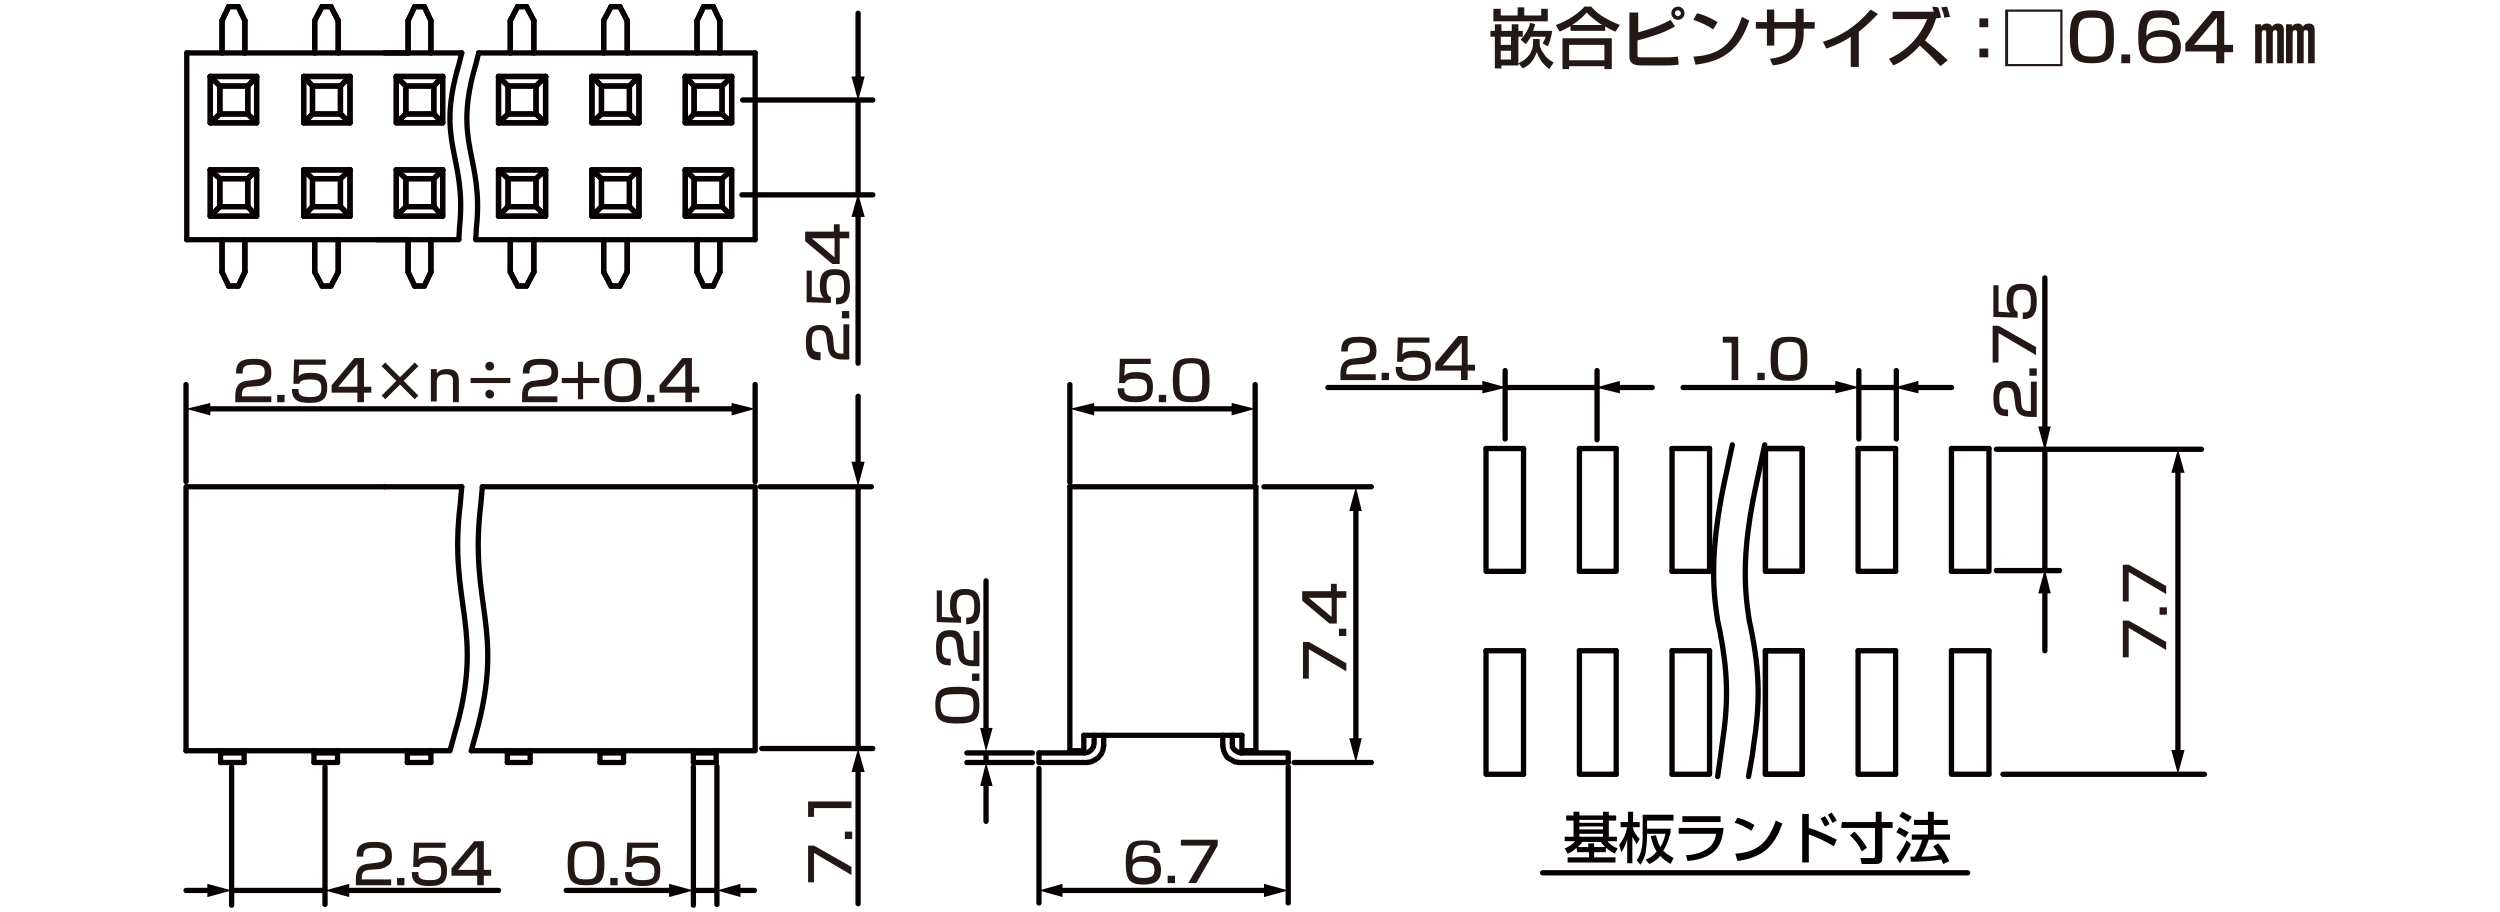 <?xml version="1.0" encoding="utf-8"?>
<!-- Generator: Adobe Illustrator 28.0.0, SVG Export Plug-In . SVG Version: 6.00 Build 0)  -->
<svg version="1.1" id="レイヤー_1" xmlns="http://www.w3.org/2000/svg" xmlns:xlink="http://www.w3.org/1999/xlink" x="0px"
	 y="0px" width="340px" height="124px" viewBox="0 0 340 124" style="enable-background:new 0 0 340 124;" xml:space="preserve">
<style type="text/css">
	.st0{fill:#231815;}
	.st1{fill:none;stroke:#060001;stroke-width:0.72;stroke-linecap:round;stroke-linejoin:round;stroke-miterlimit:10;}
	.st2{fill:none;stroke:#060001;stroke-width:0.72;stroke-linecap:round;stroke-linejoin:round;}
	.st3{fill:#060001;}
	.st4{fill:#040000;}
</style>
<g>
	<path class="st0" d="M203.3,3.3h0.9v0.9h1.4V3.3h0.9v0.9h0.6V5h-0.6v3.9h-2.3v0.4h-0.9V5h-0.6V4.2h0.6L203.3,3.3L203.3,3.3z
		 M203.2,1.2h0.9v0.9h2.3V1h0.9v1.1h2.3V1.2h0.9v1.7h-7.4V1.2H203.2z M204.1,5v1.1h1.4V5H204.1z M204.1,6.9v1.2h1.4V6.9H204.1z
		 M210.7,9.4c-0.9-0.7-1.3-1.3-1.7-2.3c-0.4,1-0.8,1.7-1.9,2.2l-0.6-0.7c2-0.9,2-2.4,2-2.9V5.3h0.9v0.4c0,0.5,0,0.9,0.7,1.8
		c0.4,0.6,0.9,0.8,1.2,1L210.7,9.4z M208.8,3.3c-0.1,0.2-0.1,0.4-0.3,0.9h2.6c-0.1,0.7-0.3,1.5-0.6,2.1l-0.7-0.4
		c0.1-0.2,0.3-0.5,0.4-0.9h-2c-0.4,0.6-0.5,0.8-0.7,1l-0.7-0.6c0.9-0.9,1.3-2.1,1.3-2.3L208.8,3.3z"/>
	<path class="st0" d="M213.5,3.6c-0.7,0.4-1.1,0.6-1.4,0.7l-0.5-0.9c1.4-0.5,2.9-1.4,3.9-2.5h0.9c0.8,0.9,1.7,1.6,3.9,2.5l-0.6,0.9
		c-0.3-0.1-0.7-0.3-1.4-0.7v0.6h-4.7V3.6H213.5z M212.5,5.2h6.7v4.2h-1V9h-4.8v0.4h-0.9V5.2z M213.4,6.1v2.1h4.8V6.1H213.4z
		 M217.9,3.4c-0.2-0.1-1.3-0.8-2.1-1.7c-0.7,0.8-1.5,1.4-2,1.7H217.9z"/>
	<path class="st0" d="M222.8,1.6v2.8c2.2-0.6,3.3-1.1,4.4-1.7l0.6,0.9c-1.6,0.9-2.9,1.3-5.1,1.9v1.9c0,0.3,0,0.4,0.4,0.4h3.9
		c0.4,0,0.9-0.1,1.2-0.1l0.1,1.1c-0.3,0-0.6,0.1-1.4,0.1h-3.7c-0.5,0-1.6,0-1.6-1.2v-6h1.2V1.6z M229.1,1.8c0,0.5-0.4,0.9-0.9,0.9
		s-0.9-0.4-0.9-0.9s0.4-0.9,0.9-0.9S229.1,1.3,229.1,1.8z M227.8,1.8c0,0.2,0.2,0.4,0.4,0.4s0.4-0.2,0.4-0.4s-0.2-0.4-0.4-0.4
		C227.9,1.4,227.8,1.6,227.8,1.8z"/>
	<path class="st0" d="M233,4c-0.7-0.5-1.8-1-2.7-1.3l0.5-0.9c0.8,0.2,1.6,0.5,2.8,1.2L233,4z M230.3,7.7c3.4-0.2,5.3-1.5,6.6-5.4
		l1,0.5c-1.3,3.8-3.3,5.5-7.3,6L230.3,7.7z"/>
	<path class="st0" d="M244.3,1.2h1V3h1.5v0.9h-1.5v0.7c0,0.6-0.1,2.2-1.3,3.2c-0.9,0.8-2.2,1-2.9,1.1L240.7,8
		c0.9-0.1,2.1-0.4,2.8-1.1s0.7-1.9,0.7-2.3V3.9h-2.9v2.3h-1V3.9h-1.5V3h1.5V1.3h1V3h2.9V1.2H244.3z"/>
	<path class="st0" d="M252.8,9.1h-1.1V5c-1,0.7-2.2,1.2-3.3,1.6l-0.5-0.9c1.2-0.4,3.9-1.3,6.5-4.4l1,0.6c-0.4,0.4-1.3,1.4-2.6,2.4
		L252.8,9.1L252.8,9.1z"/>
	<path class="st0" d="M263.6,1c0.2,0.6,0.3,1,0.4,1.4l-0.7,0.1c-0.4,1.5-1.3,2.7-1.5,3c0.5,0.4,2.1,1.7,3.1,2.7l-1,0.8
		c-0.9-1-1.8-1.9-2.8-2.8c-1,1.1-2.2,2.1-3.6,2.7L256.9,8c1.1-0.5,3.7-1.8,5.2-5.4h-4.7v-1h5.6c-0.1-0.3-0.2-0.5-0.2-0.7L263.6,1z
		 M264.4,2.4c0-0.3-0.1-0.7-0.4-1.4l0.8-0.1c0.2,0.6,0.3,1,0.4,1.4L264.4,2.4z"/>
	<path class="st0" d="M270.4,2.5v1.2h-1.2V2.5H270.4z M270.4,6.6v1.2h-1.2V6.6H270.4z"/>
	<path class="st0" d="M280.5,1.3V9h-7.8V1.3H280.5z M273.1,1.6v7.1h7.1V1.6H273.1z"/>
	<path class="st0" d="M287.5,5.1c0,2.6-0.5,3.5-3,3.5c-2.4,0-3-0.8-3-3.6s0.6-3.6,3-3.6C287,1.4,287.5,2.3,287.5,5.1z M282.6,5.1
		c0,2.2,0.2,2.6,2,2.6c1.6,0,1.8-0.5,1.8-2.6c0-2.4-0.2-2.7-1.9-2.7C282.9,2.4,282.6,2.8,282.6,5.1z"/>
	<path class="st0" d="M289.7,7.4v1.2h-1.2V7.4H289.7z"/>
	<path class="st0" d="M295.4,3.5c0-0.4,0-1.1-1.6-1.1c-1.2,0-1.5,0.3-1.7,0.8c-0.1,0.3-0.2,0.8-0.2,1.7c0.5-0.6,1.3-0.8,2.1-0.8
		c1.2,0,2.6,0.4,2.6,2.2c0,1.7-0.8,2.3-2.9,2.3c-2.4,0-2.9-1-2.9-3.6c0-3.3,1.1-3.6,3-3.6c0.8,0,2.7,0,2.6,2h-1V3.5z M291.9,6.4
		c0,1.2,0.9,1.3,1.8,1.3c1.5,0,1.8-0.5,1.8-1.4c0-0.8-0.3-1.3-1.7-1.3C292.2,5,291.9,5.6,291.9,6.4z"/>
	<path class="st0" d="M302.5,1.5v4.6h1.2v1h-1.2v1.5h-1.1V7h-4.2V5.9l3.7-4.4H302.5z M301.5,2.4l-3.1,3.7h3.1V2.4z"/>
	<path class="st0" d="M307.5,3.3v0.3c0.2-0.3,0.5-0.4,0.8-0.4c0.5,0,0.6,0.3,0.7,0.4c0.2-0.3,0.5-0.4,0.8-0.4c0.7,0,0.8,0.5,0.8,0.9
		v4.5h-0.9V4.5c0-0.2,0-0.4-0.3-0.4c-0.2,0-0.3,0.2-0.3,0.4v4.1h-0.9V4.5c0-0.2,0-0.4-0.3-0.4s-0.3,0.4-0.3,0.5v4h-0.9V3.3H307.5z
		 M311.7,3.3v0.3c0.2-0.3,0.5-0.4,0.8-0.4c0.5,0,0.6,0.3,0.7,0.4c0.2-0.3,0.5-0.4,0.8-0.4c0.7,0,0.8,0.5,0.8,0.9v4.5h-0.9V4.5
		c0-0.2,0-0.4-0.3-0.4s-0.3,0.2-0.3,0.4v4.1h-0.9V4.5c0-0.2,0-0.4-0.3-0.4s-0.3,0.4-0.3,0.5v4h-0.9V3.3H311.7z"/>
</g>
<g id="FS1204">
	<line class="st1" x1="145.5" y1="66.2" x2="145.5" y2="102.1"/>
	<line class="st1" x1="170.8" y1="66.2" x2="170.8" y2="102.1"/>
	<line class="st1" x1="147.4" y1="100" x2="168.9" y2="100"/>
	<polyline class="st1" points="147.9,103.7 148.4,103.6 149,103.3 149.4,103 149.8,102.5 150,102 150.1,101.4 	"/>
	<polyline class="st1" points="147.5,102.4 148,102.3 148.4,102 148.7,101.6 148.8,101.1 148.8,100 	"/>
	<line class="st1" x1="150.1" y1="101.4" x2="150.1" y2="100"/>
	<polyline class="st1" points="141.3,102.4 141.3,103.7 147.9,103.7 	"/>
	<line class="st1" x1="141.3" y1="102.4" x2="147.5" y2="102.4"/>
	<polyline class="st1" points="145.5,102.1 147.4,102.1 147.4,100 	"/>
	<polyline class="st1" points="167.6,101.1 167.6,101.6 167.9,102 168.4,102.3 168.8,102.4 	"/>
	<polyline class="st1" points="166.3,101.4 166.4,102 166.6,102.5 166.9,103 167.4,103.3 167.9,103.6 168.5,103.7 	"/>
	<line class="st1" x1="167.6" y1="101.1" x2="167.6" y2="100"/>
	<line class="st1" x1="166.3" y1="101.4" x2="166.3" y2="100"/>
	<line class="st1" x1="168.5" y1="103.7" x2="175.2" y2="103.7"/>
	<polyline class="st1" points="168.8,102.4 175.2,102.4 175.2,103.7 	"/>
	<polyline class="st1" points="168.9,100 168.9,102.1 170.8,102.1 	"/>
	<line class="st1" x1="145.5" y1="66.2" x2="170.8" y2="66.2"/>
	<g>
		<line class="st1" x1="257.8" y1="88.5" x2="257.8" y2="105.3"/>
		<polyline class="st1" points="252.7,88.5 252.7,105.3 257.8,105.3 		"/>
		<line class="st1" x1="252.7" y1="88.5" x2="257.8" y2="88.5"/>
		<line class="st1" x1="257.8" y1="61" x2="257.8" y2="77.7"/>
		<polyline class="st1" points="252.7,61 252.7,77.7 257.8,77.7 		"/>
		<line class="st1" x1="252.7" y1="61" x2="257.8" y2="61"/>
		<line class="st1" x1="270.5" y1="88.5" x2="270.5" y2="105.3"/>
		<polyline class="st1" points="265.4,88.5 265.4,105.3 270.5,105.3 		"/>
		<line class="st1" x1="265.4" y1="88.5" x2="270.5" y2="88.5"/>
		<line class="st1" x1="265.4" y1="61" x2="265.4" y2="77.7"/>
		<polyline class="st1" points="270.5,61 270.5,77.7 265.4,77.7 		"/>
		<line class="st1" x1="265.4" y1="61" x2="270.5" y2="61"/>
		<line class="st1" x1="245.1" y1="88.5" x2="245.1" y2="105.3"/>
		<polyline class="st1" points="240.1,88.5 240.1,105.3 245.1,105.3 		"/>
		<line class="st1" x1="240.1" y1="88.5" x2="245.1" y2="88.5"/>
		<line class="st1" x1="245.1" y1="61" x2="245.1" y2="77.7"/>
		<polyline class="st1" points="240.1,61 240.1,77.7 245.1,77.7 		"/>
		<line class="st1" x1="240.1" y1="61" x2="245.1" y2="61"/>
		<line class="st1" x1="207.2" y1="88.5" x2="207.2" y2="105.3"/>
		<polyline class="st1" points="202.1,88.5 202.1,105.3 207.2,105.3 		"/>
		<line class="st1" x1="202.1" y1="88.5" x2="207.2" y2="88.5"/>
		<line class="st1" x1="207.2" y1="61" x2="207.2" y2="77.7"/>
		<polyline class="st1" points="202.1,61 202.1,77.7 207.2,77.7 		"/>
		<line class="st1" x1="202.1" y1="61" x2="207.2" y2="61"/>
		<line class="st1" x1="240.1" y1="88.5" x2="245.1" y2="88.5"/>
		<line class="st1" x1="240.1" y1="105.3" x2="245.1" y2="105.3"/>
		<line class="st1" x1="219.8" y1="88.5" x2="219.8" y2="105.3"/>
		<polyline class="st1" points="214.8,88.5 214.8,105.3 219.8,105.3 		"/>
		<line class="st1" x1="214.8" y1="88.5" x2="219.8" y2="88.5"/>
		<line class="st1" x1="240.1" y1="88.5" x2="240.1" y2="105.3"/>
		<line class="st1" x1="227.4" y1="88.5" x2="227.4" y2="105.3"/>
		<polyline class="st1" points="232.5,88.5 232.5,105.3 227.4,105.3 		"/>
		<line class="st1" x1="227.4" y1="88.5" x2="232.5" y2="88.5"/>
		<line class="st1" x1="245.1" y1="88.5" x2="245.1" y2="105.3"/>
		<line class="st1" x1="240.1" y1="61" x2="245.1" y2="61"/>
		<polyline class="st1" points="245.1,77.7 240.1,77.7 240.1,61 		"/>
		<line class="st1" x1="227.4" y1="61" x2="227.4" y2="77.7"/>
		<line class="st1" x1="232.5" y1="61" x2="232.5" y2="77.7"/>
		<line class="st1" x1="214.8" y1="61" x2="214.8" y2="77.7"/>
		<polyline class="st1" points="219.8,61 219.8,77.7 214.8,77.7 		"/>
		<line class="st1" x1="227.4" y1="77.7" x2="232.5" y2="77.7"/>
		<line class="st1" x1="214.8" y1="61" x2="219.8" y2="61"/>
		<line class="st1" x1="227.4" y1="61" x2="232.5" y2="61"/>
		<line class="st1" x1="245.1" y1="61" x2="245.1" y2="77.7"/>
		<path class="st1" d="M235.6,60.5l-1.2,5.6c-1.1,5.5-1.8,11.2-1,16.9l0.2,1.4l0.3,1.4c1.1,5.7,1.2,9.7,0.3,15.5l-0.2,1.5l-0.4,2.8"
			/>
		<path class="st1" d="M240,60.5l-0.6,2.8l-0.6,2.8c-1.2,5.6-1.9,11.2-1.1,16.9l0.2,1.4l0.3,1.4c1.1,5.6,1.2,9.7,0.3,15.5l-0.2,1.5
			l-0.5,2.8"/>
	</g>
	<g>
		<line class="st1" x1="65.1" y1="7.2" x2="102.7" y2="7.2"/>
		<line class="st1" x1="64.7" y1="32.6" x2="102.7" y2="32.6"/>
		<line class="st1" x1="102.7" y1="32.6" x2="102.7" y2="7.2"/>
		<line class="st1" x1="95.7" y1="0.9" x2="94.8" y2="2.8"/>
		<line class="st1" x1="97" y1="0.9" x2="97.9" y2="2.8"/>
		<polyline class="st1" points="97,38.9 95.7,38.9 94.8,37 		"/>
		<line class="st1" x1="97" y1="38.9" x2="97.9" y2="37"/>
		<line class="st1" x1="94.8" y1="37" x2="94.8" y2="32.6"/>
		<line class="st1" x1="97.9" y1="37" x2="97.9" y2="32.6"/>
		<line class="st1" x1="97.9" y1="7.2" x2="97.9" y2="2.8"/>
		<line class="st1" x1="94.8" y1="7.2" x2="94.8" y2="2.8"/>
		<polyline class="st1" points="99.5,10.4 99.5,16.7 98.2,15.5 		"/>
		<polyline class="st1" points="99.5,10.4 98.2,11.7 98.2,15.5 		"/>
		<polyline class="st1" points="99.5,23.1 99.5,29.4 98.2,28.1 		"/>
		<polyline class="st1" points="99.5,23.1 98.2,24.3 98.2,28.1 		"/>
		<polyline class="st1" points="93.2,10.4 93.2,16.7 94.4,15.5 		"/>
		<polyline class="st1" points="93.2,10.4 94.4,11.7 94.4,15.5 		"/>
		<polyline class="st1" points="93.2,23.1 93.2,29.4 94.4,28.1 		"/>
		<polyline class="st1" points="93.2,23.1 94.4,24.3 94.4,28.1 		"/>
		<line class="st1" x1="93.2" y1="29.4" x2="99.5" y2="29.4"/>
		<line class="st1" x1="93.2" y1="23.1" x2="99.5" y2="23.1"/>
		<line class="st1" x1="94.4" y1="28.1" x2="98.2" y2="28.1"/>
		<line class="st1" x1="94.4" y1="24.3" x2="98.2" y2="24.3"/>
		<line class="st1" x1="93.2" y1="16.7" x2="99.5" y2="16.7"/>
		<line class="st1" x1="93.2" y1="10.4" x2="99.5" y2="10.4"/>
		<line class="st1" x1="94.4" y1="15.5" x2="98.2" y2="15.5"/>
		<line class="st1" x1="94.4" y1="11.7" x2="98.2" y2="11.7"/>
		<line class="st1" x1="95.7" y1="0.9" x2="97" y2="0.9"/>
		<line class="st1" x1="83.1" y1="0.9" x2="84.3" y2="0.9"/>
		<line class="st1" x1="81.8" y1="11.7" x2="85.6" y2="11.7"/>
		<line class="st1" x1="81.8" y1="15.5" x2="85.6" y2="15.5"/>
		<line class="st1" x1="80.5" y1="10.4" x2="86.9" y2="10.4"/>
		<line class="st1" x1="80.5" y1="16.7" x2="86.9" y2="16.7"/>
		<line class="st1" x1="81.8" y1="24.3" x2="85.6" y2="24.3"/>
		<line class="st1" x1="81.8" y1="28.1" x2="85.6" y2="28.1"/>
		<line class="st1" x1="80.5" y1="23.1" x2="86.9" y2="23.1"/>
		<line class="st1" x1="80.5" y1="29.4" x2="86.9" y2="29.4"/>
		<polyline class="st1" points="81.8,28.1 81.8,24.3 80.5,23.1 		"/>
		<polyline class="st1" points="81.8,28.1 80.5,29.4 80.5,23.1 		"/>
		<polyline class="st1" points="81.8,15.5 81.8,11.7 80.5,10.4 		"/>
		<polyline class="st1" points="81.8,15.5 80.5,16.7 80.5,10.4 		"/>
		<polyline class="st1" points="85.6,28.1 85.6,24.3 86.9,23.1 		"/>
		<polyline class="st1" points="85.6,28.1 86.9,29.4 86.9,23.1 		"/>
		<polyline class="st1" points="85.6,15.5 85.6,11.7 86.9,10.4 		"/>
		<polyline class="st1" points="85.6,15.5 86.9,16.7 86.9,10.4 		"/>
		<line class="st1" x1="82.1" y1="7.2" x2="82.1" y2="2.8"/>
		<line class="st1" x1="85.3" y1="7.2" x2="85.3" y2="2.8"/>
		<line class="st1" x1="85.3" y1="37" x2="85.3" y2="32.6"/>
		<line class="st1" x1="82.1" y1="37" x2="82.1" y2="32.6"/>
		<line class="st1" x1="84.3" y1="38.9" x2="85.3" y2="37"/>
		<polyline class="st1" points="82.1,37 83.1,38.9 84.3,38.9 		"/>
		<line class="st1" x1="84.3" y1="0.9" x2="85.3" y2="2.8"/>
		<line class="st1" x1="83.1" y1="0.9" x2="82.1" y2="2.8"/>
		<line class="st1" x1="95.7" y1="0.9" x2="97" y2="0.9"/>
		<line class="st1" x1="83.1" y1="0.9" x2="84.3" y2="0.9"/>
		<line class="st1" x1="80.5" y1="29.4" x2="86.9" y2="29.4"/>
		<line class="st1" x1="80.5" y1="23.1" x2="86.9" y2="23.1"/>
		<line class="st1" x1="81.8" y1="28.1" x2="85.6" y2="28.1"/>
		<line class="st1" x1="81.8" y1="24.3" x2="85.6" y2="24.3"/>
		<polyline class="st1" points="80.5,23.1 80.5,29.4 81.8,28.1 		"/>
		<polyline class="st1" points="80.5,23.1 81.8,24.3 81.8,28.1 		"/>
		<polyline class="st1" points="86.9,23.1 86.9,29.4 85.6,28.1 		"/>
		<polyline class="st1" points="86.9,23.1 85.6,24.3 85.6,28.1 		"/>
		<line class="st1" x1="93.2" y1="29.4" x2="99.5" y2="29.4"/>
		<line class="st1" x1="93.2" y1="23.1" x2="99.5" y2="23.1"/>
		<line class="st1" x1="94.4" y1="28.1" x2="98.2" y2="28.1"/>
		<line class="st1" x1="94.4" y1="24.3" x2="98.2" y2="24.3"/>
		<polyline class="st1" points="93.2,23.1 93.2,29.4 94.4,28.1 		"/>
		<polyline class="st1" points="93.2,23.1 94.4,24.3 94.4,28.1 		"/>
		<polyline class="st1" points="99.5,23.1 99.5,29.4 98.2,28.1 		"/>
		<polyline class="st1" points="99.5,23.1 98.2,24.3 98.2,28.1 		"/>
		<line class="st1" x1="80.5" y1="16.7" x2="86.9" y2="16.7"/>
		<line class="st1" x1="80.5" y1="10.4" x2="86.9" y2="10.4"/>
		<line class="st1" x1="81.8" y1="15.5" x2="85.6" y2="15.5"/>
		<line class="st1" x1="81.8" y1="11.7" x2="85.6" y2="11.7"/>
		<polyline class="st1" points="80.5,10.4 80.5,16.7 81.8,15.5 		"/>
		<polyline class="st1" points="80.5,10.4 81.8,11.7 81.8,15.5 		"/>
		<polyline class="st1" points="86.9,10.4 86.9,16.7 85.6,15.5 		"/>
		<polyline class="st1" points="86.9,10.4 85.6,11.7 85.6,15.5 		"/>
		<line class="st1" x1="93.2" y1="16.7" x2="99.5" y2="16.7"/>
		<line class="st1" x1="93.2" y1="10.4" x2="99.5" y2="10.4"/>
		<line class="st1" x1="94.4" y1="15.5" x2="98.2" y2="15.5"/>
		<line class="st1" x1="94.4" y1="11.7" x2="98.2" y2="11.7"/>
		<polyline class="st1" points="93.2,10.4 93.2,16.7 94.4,15.5 		"/>
		<polyline class="st1" points="93.2,10.4 94.4,11.7 94.4,15.5 		"/>
		<polyline class="st1" points="99.5,10.4 99.5,16.7 98.2,15.5 		"/>
		<polyline class="st1" points="99.5,10.4 98.2,11.7 98.2,15.5 		"/>
		<line class="st1" x1="82.1" y1="7.2" x2="82.1" y2="2.8"/>
		<line class="st1" x1="85.3" y1="7.2" x2="85.3" y2="2.8"/>
		<line class="st1" x1="94.8" y1="7.2" x2="94.8" y2="2.8"/>
		<line class="st1" x1="97.9" y1="7.2" x2="97.9" y2="2.8"/>
		<line class="st1" x1="97.9" y1="37" x2="97.9" y2="32.6"/>
		<line class="st1" x1="94.8" y1="37" x2="94.8" y2="32.6"/>
		<line class="st1" x1="85.3" y1="37" x2="85.3" y2="32.6"/>
		<line class="st1" x1="82.1" y1="37" x2="82.1" y2="32.6"/>
		<line class="st1" x1="94.8" y1="37" x2="95.7" y2="38.9"/>
		<polyline class="st1" points="97.9,37 97,38.9 95.7,38.9 		"/>
		<line class="st1" x1="82.1" y1="37" x2="83.1" y2="38.9"/>
		<polyline class="st1" points="85.3,37 84.3,38.9 83.1,38.9 		"/>
		<line class="st1" x1="95.7" y1="0.9" x2="94.8" y2="2.8"/>
		<line class="st1" x1="97" y1="0.9" x2="97.9" y2="2.8"/>
		<line class="st1" x1="83.1" y1="0.9" x2="82.1" y2="2.8"/>
		<line class="st1" x1="84.3" y1="0.9" x2="85.3" y2="2.8"/>
		<line class="st1" x1="71.6" y1="0.9" x2="72.6" y2="2.8"/>
		<line class="st1" x1="70.4" y1="0.9" x2="69.4" y2="2.8"/>
		<polyline class="st1" points="70.4,38.9 71.6,38.9 72.6,37 		"/>
		<polyline class="st1" points="70.4,38.9 69.4,37 69.4,32.6 		"/>
		<line class="st1" x1="72.6" y1="37" x2="72.6" y2="32.6"/>
		<line class="st1" x1="72.6" y1="7.2" x2="72.6" y2="2.8"/>
		<line class="st1" x1="69.4" y1="7.2" x2="69.4" y2="2.8"/>
		<polyline class="st1" points="72.9,15.5 72.9,11.7 74.2,10.4 		"/>
		<polyline class="st1" points="72.9,15.5 74.2,16.7 74.2,10.4 		"/>
		<polyline class="st1" points="69.1,15.5 69.1,11.7 67.8,10.4 		"/>
		<polyline class="st1" points="69.1,15.5 67.8,16.7 67.8,10.4 		"/>
		<line class="st1" x1="69.1" y1="11.7" x2="72.9" y2="11.7"/>
		<line class="st1" x1="69.1" y1="15.5" x2="72.9" y2="15.5"/>
		<line class="st1" x1="67.8" y1="10.4" x2="74.2" y2="10.4"/>
		<line class="st1" x1="67.8" y1="16.7" x2="74.2" y2="16.7"/>
		<polyline class="st1" points="72.9,28.1 72.9,24.3 74.2,23.1 		"/>
		<polyline class="st1" points="72.9,28.1 74.2,29.4 74.2,23.1 		"/>
		<polyline class="st1" points="69.1,28.1 69.1,24.3 67.8,23.1 		"/>
		<polyline class="st1" points="69.1,28.1 67.8,29.4 67.8,23.1 		"/>
		<line class="st1" x1="69.1" y1="24.3" x2="72.9" y2="24.3"/>
		<line class="st1" x1="69.1" y1="28.1" x2="72.9" y2="28.1"/>
		<line class="st1" x1="67.8" y1="23.1" x2="74.2" y2="23.1"/>
		<line class="st1" x1="67.8" y1="29.4" x2="74.2" y2="29.4"/>
		<polyline class="st1" points="71.6,0.9 70.4,0.9 69.4,2.8 		"/>
		<line class="st1" x1="71.6" y1="0.9" x2="72.6" y2="2.8"/>
		<polyline class="st1" points="71.6,38.9 70.4,38.9 69.4,37 		"/>
		<line class="st1" x1="71.6" y1="38.9" x2="72.6" y2="37"/>
		<line class="st1" x1="69.4" y1="37" x2="69.4" y2="32.6"/>
		<line class="st1" x1="72.6" y1="37" x2="72.6" y2="32.6"/>
		<line class="st1" x1="72.6" y1="7.2" x2="72.6" y2="2.8"/>
		<line class="st1" x1="69.4" y1="7.2" x2="69.4" y2="2.8"/>
		<polyline class="st1" points="74.2,10.4 74.2,16.7 72.9,15.5 		"/>
		<polyline class="st1" points="74.2,10.4 72.9,11.7 72.9,15.5 		"/>
		<polyline class="st1" points="74.2,23.1 74.2,29.4 72.9,28.1 		"/>
		<polyline class="st1" points="74.2,23.1 72.9,24.3 72.9,28.1 		"/>
		<polyline class="st1" points="67.8,10.4 67.8,16.7 69.1,15.5 		"/>
		<polyline class="st1" points="67.8,10.4 69.1,11.7 69.1,15.5 		"/>
		<polyline class="st1" points="67.8,23.1 67.8,29.4 69.1,28.1 		"/>
		<polyline class="st1" points="67.8,23.1 69.1,24.3 69.1,28.1 		"/>
		<line class="st1" x1="67.8" y1="29.4" x2="74.2" y2="29.4"/>
		<line class="st1" x1="67.8" y1="23.1" x2="74.2" y2="23.1"/>
		<line class="st1" x1="69.1" y1="28.1" x2="72.9" y2="28.1"/>
		<line class="st1" x1="69.1" y1="24.3" x2="72.9" y2="24.3"/>
		<line class="st1" x1="67.8" y1="16.7" x2="74.2" y2="16.7"/>
		<line class="st1" x1="67.8" y1="10.4" x2="74.2" y2="10.4"/>
		<line class="st1" x1="69.1" y1="15.5" x2="72.9" y2="15.5"/>
		<line class="st1" x1="69.1" y1="11.7" x2="72.9" y2="11.7"/>
		<line class="st1" x1="70.4" y1="0.9" x2="71.6" y2="0.9"/>
		<line class="st1" x1="45" y1="0.9" x2="46" y2="2.8"/>
		<line class="st1" x1="43.8" y1="0.9" x2="42.8" y2="2.8"/>
		<polyline class="st1" points="43.8,38.9 45,38.9 46,37 		"/>
		<polyline class="st1" points="43.8,38.9 42.8,37 42.8,32.6 		"/>
		<line class="st1" x1="46" y1="37" x2="46" y2="32.6"/>
		<line class="st1" x1="46" y1="7.2" x2="46" y2="2.8"/>
		<line class="st1" x1="42.8" y1="7.2" x2="42.8" y2="2.8"/>
		<polyline class="st1" points="46.3,15.5 46.3,11.7 47.6,10.4 		"/>
		<polyline class="st1" points="46.3,15.5 47.6,16.7 47.6,10.4 		"/>
		<polyline class="st1" points="42.5,15.5 42.5,11.7 41.3,10.4 		"/>
		<polyline class="st1" points="42.5,15.5 41.3,16.7 41.3,10.4 		"/>
		<line class="st1" x1="42.5" y1="11.7" x2="46.3" y2="11.7"/>
		<line class="st1" x1="42.5" y1="15.5" x2="46.3" y2="15.5"/>
		<line class="st1" x1="41.3" y1="10.4" x2="47.6" y2="10.4"/>
		<line class="st1" x1="41.3" y1="16.7" x2="47.6" y2="16.7"/>
		<polyline class="st1" points="46.3,28.1 46.3,24.3 47.6,23.1 		"/>
		<polyline class="st1" points="46.3,28.1 47.6,29.4 47.6,23.1 		"/>
		<polyline class="st1" points="42.5,28.1 42.5,24.3 41.3,23.1 		"/>
		<polyline class="st1" points="42.5,28.1 41.3,29.4 41.3,23.1 		"/>
		<line class="st1" x1="42.5" y1="24.3" x2="46.3" y2="24.3"/>
		<line class="st1" x1="42.5" y1="28.1" x2="46.3" y2="28.1"/>
		<line class="st1" x1="41.3" y1="23.1" x2="47.6" y2="23.1"/>
		<line class="st1" x1="41.3" y1="29.4" x2="47.6" y2="29.4"/>
		<polyline class="st1" points="45,0.9 43.8,0.9 42.8,2.8 		"/>
		<line class="st1" x1="45" y1="0.9" x2="46" y2="2.8"/>
		<polyline class="st1" points="45,38.9 43.8,38.9 42.8,37 		"/>
		<line class="st1" x1="45" y1="38.9" x2="46" y2="37"/>
		<line class="st1" x1="42.8" y1="37" x2="42.8" y2="32.6"/>
		<line class="st1" x1="46" y1="37" x2="46" y2="32.6"/>
		<line class="st1" x1="46" y1="7.2" x2="46" y2="2.8"/>
		<line class="st1" x1="42.8" y1="7.2" x2="42.8" y2="2.8"/>
		<polyline class="st1" points="47.6,10.4 47.6,16.7 46.3,15.5 		"/>
		<polyline class="st1" points="47.6,10.4 46.3,11.7 46.3,15.5 		"/>
		<polyline class="st1" points="47.6,23.1 47.6,29.4 46.3,28.1 		"/>
		<polyline class="st1" points="47.6,23.1 46.3,24.3 46.3,28.1 		"/>
		<polyline class="st1" points="41.3,10.4 41.3,16.7 42.5,15.5 		"/>
		<polyline class="st1" points="41.3,10.4 42.5,11.7 42.5,15.5 		"/>
		<polyline class="st1" points="41.3,23.1 41.3,29.4 42.5,28.1 		"/>
		<polyline class="st1" points="41.3,23.1 42.5,24.3 42.5,28.1 		"/>
		<line class="st1" x1="41.3" y1="29.4" x2="47.6" y2="29.4"/>
		<line class="st1" x1="41.3" y1="23.1" x2="47.6" y2="23.1"/>
		<line class="st1" x1="42.5" y1="28.1" x2="46.3" y2="28.1"/>
		<line class="st1" x1="42.5" y1="24.3" x2="46.3" y2="24.3"/>
		<line class="st1" x1="41.3" y1="16.7" x2="47.6" y2="16.7"/>
		<line class="st1" x1="41.3" y1="10.4" x2="47.6" y2="10.4"/>
		<line class="st1" x1="42.5" y1="15.5" x2="46.3" y2="15.5"/>
		<line class="st1" x1="42.5" y1="11.7" x2="46.3" y2="11.7"/>
		<line class="st1" x1="43.8" y1="0.9" x2="45" y2="0.9"/>
		<line class="st1" x1="31.1" y1="0.9" x2="30.2" y2="2.8"/>
		<line class="st1" x1="32.4" y1="0.9" x2="33.3" y2="2.8"/>
		<polyline class="st1" points="32.4,38.9 31.1,38.9 30.2,37 		"/>
		<line class="st1" x1="32.4" y1="38.9" x2="33.3" y2="37"/>
		<line class="st1" x1="30.2" y1="37" x2="30.2" y2="32.6"/>
		<line class="st1" x1="33.3" y1="37" x2="33.3" y2="32.6"/>
		<line class="st1" x1="33.3" y1="7.2" x2="33.3" y2="2.8"/>
		<line class="st1" x1="30.2" y1="7.2" x2="30.2" y2="2.8"/>
		<polyline class="st1" points="34.9,10.4 34.9,16.7 33.7,15.5 		"/>
		<polyline class="st1" points="34.9,10.4 33.7,11.7 33.7,15.5 		"/>
		<polyline class="st1" points="34.9,23.1 34.9,29.4 33.7,28.1 		"/>
		<polyline class="st1" points="34.9,23.1 33.7,24.3 33.7,28.1 		"/>
		<polyline class="st1" points="28.6,10.4 28.6,16.7 29.9,15.5 		"/>
		<polyline class="st1" points="28.6,10.4 29.9,11.7 29.9,15.5 		"/>
		<polyline class="st1" points="28.6,23.1 28.6,29.4 29.9,28.1 		"/>
		<polyline class="st1" points="28.6,23.1 29.9,24.3 29.9,28.1 		"/>
		<line class="st1" x1="28.6" y1="29.4" x2="34.9" y2="29.4"/>
		<line class="st1" x1="28.6" y1="23.1" x2="34.9" y2="23.1"/>
		<line class="st1" x1="29.9" y1="28.1" x2="33.7" y2="28.1"/>
		<line class="st1" x1="29.9" y1="24.3" x2="33.7" y2="24.3"/>
		<line class="st1" x1="28.6" y1="16.7" x2="34.9" y2="16.7"/>
		<line class="st1" x1="28.6" y1="10.4" x2="34.9" y2="10.4"/>
		<line class="st1" x1="29.9" y1="15.5" x2="33.7" y2="15.5"/>
		<line class="st1" x1="29.9" y1="11.7" x2="33.7" y2="11.7"/>
		<line class="st1" x1="31.1" y1="0.9" x2="32.4" y2="0.9"/>
		<line class="st1" x1="31.1" y1="0.9" x2="32.4" y2="0.9"/>
		<line class="st1" x1="28.6" y1="29.4" x2="34.9" y2="29.4"/>
		<line class="st1" x1="28.6" y1="23.1" x2="34.9" y2="23.1"/>
		<line class="st1" x1="29.9" y1="28.1" x2="33.7" y2="28.1"/>
		<line class="st1" x1="29.9" y1="24.3" x2="33.7" y2="24.3"/>
		<polyline class="st1" points="28.6,23.1 28.6,29.4 29.9,28.1 		"/>
		<polyline class="st1" points="28.6,23.1 29.9,24.3 29.9,28.1 		"/>
		<polyline class="st1" points="34.9,23.1 34.9,29.4 33.7,28.1 		"/>
		<polyline class="st1" points="34.9,23.1 33.7,24.3 33.7,28.1 		"/>
		<line class="st1" x1="28.6" y1="16.7" x2="34.9" y2="16.7"/>
		<line class="st1" x1="28.6" y1="10.4" x2="34.9" y2="10.4"/>
		<line class="st1" x1="29.9" y1="15.5" x2="33.7" y2="15.5"/>
		<line class="st1" x1="29.9" y1="11.7" x2="33.7" y2="11.7"/>
		<polyline class="st1" points="28.6,10.4 28.6,16.7 29.9,15.5 		"/>
		<polyline class="st1" points="28.6,10.4 29.9,11.7 29.9,15.5 		"/>
		<polyline class="st1" points="34.9,10.4 34.9,16.7 33.7,15.5 		"/>
		<polyline class="st1" points="34.9,10.4 33.7,11.7 33.7,15.5 		"/>
		<line class="st1" x1="30.2" y1="7.2" x2="30.2" y2="2.8"/>
		<line class="st1" x1="33.3" y1="7.2" x2="33.3" y2="2.8"/>
		<line class="st1" x1="33.3" y1="37" x2="33.3" y2="32.6"/>
		<line class="st1" x1="30.2" y1="37" x2="30.2" y2="32.6"/>
		<line class="st1" x1="30.2" y1="37" x2="31.1" y2="38.9"/>
		<polyline class="st1" points="33.3,37 32.4,38.9 31.1,38.9 		"/>
		<line class="st1" x1="31.1" y1="0.9" x2="30.2" y2="2.8"/>
		<line class="st1" x1="32.4" y1="0.9" x2="33.3" y2="2.8"/>
		<line class="st1" x1="57.7" y1="0.9" x2="58.6" y2="2.8"/>
		<line class="st1" x1="56.4" y1="0.9" x2="55.5" y2="2.8"/>
		<polyline class="st1" points="56.4,38.9 57.7,38.9 58.6,37 		"/>
		<polyline class="st1" points="56.4,38.9 55.5,37 55.5,32.6 		"/>
		<line class="st1" x1="58.6" y1="37" x2="58.6" y2="32.6"/>
		<line class="st1" x1="58.6" y1="7.2" x2="58.6" y2="2.8"/>
		<line class="st1" x1="55.5" y1="7.2" x2="55.5" y2="2.8"/>
		<polyline class="st1" points="59,15.5 59,11.7 60.2,10.4 		"/>
		<polyline class="st1" points="59,15.5 60.2,16.7 60.2,10.4 		"/>
		<polyline class="st1" points="55.2,15.5 55.2,11.7 53.9,10.4 		"/>
		<polyline class="st1" points="55.2,15.5 53.9,16.7 53.9,10.4 		"/>
		<line class="st1" x1="55.2" y1="11.7" x2="59" y2="11.7"/>
		<line class="st1" x1="55.2" y1="15.5" x2="59" y2="15.5"/>
		<line class="st1" x1="53.9" y1="10.4" x2="60.2" y2="10.4"/>
		<line class="st1" x1="53.9" y1="16.7" x2="60.2" y2="16.7"/>
		<polyline class="st1" points="59,28.1 59,24.3 60.2,23.1 		"/>
		<polyline class="st1" points="59,28.1 60.2,29.4 60.2,23.1 		"/>
		<polyline class="st1" points="55.2,28.1 55.2,24.3 53.9,23.1 		"/>
		<polyline class="st1" points="55.2,28.1 53.9,29.4 53.9,23.1 		"/>
		<line class="st1" x1="55.2" y1="24.3" x2="59" y2="24.3"/>
		<line class="st1" x1="55.2" y1="28.1" x2="59" y2="28.1"/>
		<line class="st1" x1="53.9" y1="23.1" x2="60.2" y2="23.1"/>
		<line class="st1" x1="53.9" y1="29.4" x2="60.2" y2="29.4"/>
		<polyline class="st1" points="57.7,0.9 56.4,0.9 55.5,2.8 		"/>
		<line class="st1" x1="57.7" y1="0.9" x2="58.6" y2="2.8"/>
		<polyline class="st1" points="57.7,38.9 56.4,38.9 55.5,37 		"/>
		<line class="st1" x1="57.7" y1="38.9" x2="58.6" y2="37"/>
		<line class="st1" x1="55.5" y1="37" x2="55.5" y2="32.6"/>
		<line class="st1" x1="58.6" y1="37" x2="58.6" y2="32.6"/>
		<line class="st1" x1="58.6" y1="7.2" x2="58.6" y2="2.8"/>
		<line class="st1" x1="55.5" y1="7.2" x2="55.5" y2="2.8"/>
		<polyline class="st1" points="60.2,10.4 60.2,16.7 59,15.5 		"/>
		<polyline class="st1" points="60.2,10.4 59,11.7 59,15.5 		"/>
		<polyline class="st1" points="60.2,23.1 60.2,29.4 59,28.1 		"/>
		<polyline class="st1" points="60.2,23.1 59,24.3 59,28.1 		"/>
		<polyline class="st1" points="53.9,10.4 53.9,16.7 55.2,15.5 		"/>
		<polyline class="st1" points="53.9,10.4 55.2,11.7 55.2,15.5 		"/>
		<polyline class="st1" points="53.9,23.1 53.9,29.4 55.2,28.1 		"/>
		<polyline class="st1" points="53.9,23.1 55.2,24.3 55.2,28.1 		"/>
		<line class="st1" x1="53.9" y1="29.4" x2="60.2" y2="29.4"/>
		<line class="st1" x1="53.9" y1="23.1" x2="60.2" y2="23.1"/>
		<line class="st1" x1="55.2" y1="28.1" x2="59" y2="28.1"/>
		<line class="st1" x1="55.2" y1="24.3" x2="59" y2="24.3"/>
		<line class="st1" x1="53.9" y1="16.7" x2="60.2" y2="16.7"/>
		<line class="st1" x1="53.9" y1="10.4" x2="60.2" y2="10.4"/>
		<line class="st1" x1="55.2" y1="15.5" x2="59" y2="15.5"/>
		<line class="st1" x1="55.2" y1="11.7" x2="59" y2="11.7"/>
		<line class="st1" x1="56.4" y1="0.9" x2="57.7" y2="0.9"/>
		<line class="st1" x1="25.4" y1="32.6" x2="25.4" y2="7.2"/>
		<line class="st1" x1="52.3" y1="7.2" x2="62.8" y2="7.2"/>
		<line class="st1" x1="51.2" y1="32.6" x2="62.4" y2="32.6"/>
		<line class="st1" x1="25.4" y1="7.2" x2="55.5" y2="7.2"/>
		<line class="st1" x1="25.4" y1="32.6" x2="55.5" y2="32.6"/>
		<path class="st1" d="M62.8,7.2l-0.4,1.6c-3.2,10.8,1.1,12.4,0.1,22.1l-0.1,1.6"/>
		<path class="st1" d="M65.1,7.2l-0.4,1.6c-3.2,10.8,1.1,12.5,0.1,22.1l-0.1,1.6"/>
	</g>
	<polyline class="st1" points="65.6,66.2 102.7,66.2 102.7,101.8 	"/>
	<line class="st1" x1="97.4" y1="103.7" x2="94.3" y2="103.7"/>
	<line class="st1" x1="97.4" y1="102.4" x2="94.3" y2="102.4"/>
	<line class="st1" x1="84.8" y1="103.7" x2="81.6" y2="103.7"/>
	<line class="st1" x1="84.8" y1="102.4" x2="81.6" y2="102.4"/>
	<line class="st1" x1="84.8" y1="102.1" x2="84.8" y2="103.7"/>
	<line class="st1" x1="81.6" y1="102.1" x2="81.6" y2="103.7"/>
	<line class="st1" x1="94.3" y1="102.1" x2="94.3" y2="103.7"/>
	<line class="st1" x1="97.4" y1="102.1" x2="97.4" y2="103.7"/>
	<line class="st1" x1="69" y1="102.1" x2="69" y2="103.7"/>
	<line class="st1" x1="72.1" y1="102.1" x2="72.1" y2="103.7"/>
	<line class="st1" x1="72.1" y1="102.4" x2="69" y2="102.4"/>
	<line class="st1" x1="72.1" y1="103.7" x2="69" y2="103.7"/>
	<line class="st1" x1="25.3" y1="102.1" x2="61.1" y2="102.1"/>
	<line class="st1" x1="62.8" y1="66.2" x2="52.3" y2="66.2"/>
	<line class="st1" x1="45.9" y1="103.7" x2="42.7" y2="103.7"/>
	<line class="st1" x1="45.9" y1="102.4" x2="42.7" y2="102.4"/>
	<line class="st1" x1="33.2" y1="103.7" x2="30" y2="103.7"/>
	<line class="st1" x1="33.2" y1="102.4" x2="30" y2="102.4"/>
	<line class="st1" x1="42.7" y1="102.1" x2="42.7" y2="103.7"/>
	<line class="st1" x1="45.9" y1="102.1" x2="45.9" y2="103.7"/>
	<line class="st1" x1="30" y1="102.1" x2="30" y2="103.7"/>
	<line class="st1" x1="33.2" y1="102.1" x2="33.2" y2="103.7"/>
	<line class="st1" x1="58.6" y1="103.7" x2="55.4" y2="103.7"/>
	<line class="st1" x1="58.6" y1="102.4" x2="55.4" y2="102.4"/>
	<line class="st1" x1="55.4" y1="102.1" x2="55.4" y2="103.7"/>
	<line class="st1" x1="58.6" y1="102.1" x2="58.6" y2="103.7"/>
	<polyline class="st1" points="52.3,66.2 25.3,66.2 25.3,102.1 	"/>
	<path class="st1" d="M62.8,66.2l-0.2,2.3c-1.7,13.8,3.5,16.9-0.8,31.4l-0.6,2.2"/>
	<path class="st1" d="M64.1,102.1h38.6"/>
	<path class="st1" d="M65.6,66.2l-0.2,2.3c-1.7,13.9,3.4,16.8-0.7,31.4l-0.6,2.2"/>
	<line class="st1" x1="204.9" y1="52.7" x2="217" y2="52.7"/>
	<line class="st1" x1="217.2" y1="59.8" x2="217.2" y2="50.4"/>
	<line class="st1" x1="204.7" y1="59.7" x2="204.7" y2="50.4"/>
	<line class="st1" x1="278.1" y1="61.3" x2="278.1" y2="77.4"/>
	<line class="st1" x1="271.5" y1="77.6" x2="280.1" y2="77.6"/>
	<line class="st1" x1="271.5" y1="61.1" x2="299.4" y2="61.1"/>
	<line class="st1" x1="116.7" y1="13.7" x2="116.7" y2="26.3"/>
	<line class="st1" x1="100.9" y1="26.5" x2="118.7" y2="26.5"/>
	<line class="st1" x1="101" y1="13.6" x2="118.7" y2="13.6"/>
	<line class="st1" x1="272.4" y1="105.3" x2="299.8" y2="105.3"/>
	<line class="st1" x1="170.7" y1="65.6" x2="170.7" y2="52.3"/>
	<line class="st1" x1="145.5" y1="65.6" x2="145.5" y2="52.3"/>
	<line class="st1" x1="175.2" y1="104.3" x2="175.2" y2="122.8"/>
	<line class="st1" x1="141.3" y1="104.5" x2="141.3" y2="122.8"/>
	<line class="st1" x1="131.5" y1="102.4" x2="140.4" y2="102.4"/>
	<line class="st1" x1="131.5" y1="103.7" x2="140.4" y2="103.7"/>
	<line class="st1" x1="44.2" y1="104.3" x2="44.2" y2="123"/>
	<line class="st1" x1="31.5" y1="104.3" x2="31.5" y2="123.1"/>
	<line class="st1" x1="94.3" y1="121.1" x2="97.4" y2="121.1"/>
	<line class="st1" x1="97.5" y1="104.2" x2="97.5" y2="123"/>
	<line class="st1" x1="94.3" y1="104.3" x2="94.3" y2="123.1"/>
	<line class="st1" x1="176" y1="103.7" x2="186.5" y2="103.7"/>
	<line class="st1" x1="171.9" y1="66.2" x2="186.5" y2="66.2"/>
	<line class="st1" x1="103.6" y1="101.8" x2="118.7" y2="101.8"/>
	<line class="st1" x1="103.4" y1="66.2" x2="118.5" y2="66.2"/>
	<line class="st1" x1="102.7" y1="65.5" x2="102.7" y2="52.3"/>
	<line class="st1" x1="25.3" y1="65.5" x2="25.3" y2="52.3"/>
	<line class="st1" x1="134.1" y1="102.5" x2="134.1" y2="103.7"/>
	<line class="st1" x1="209.8" y1="118.7" x2="267.6" y2="118.7"/>
	<line class="st1" x1="252.9" y1="52.7" x2="257.6" y2="52.7"/>
	<line class="st1" x1="257.9" y1="59.7" x2="257.9" y2="50.4"/>
	<line class="st1" x1="252.8" y1="59.7" x2="252.8" y2="50.4"/>
	<line class="st1" x1="31.5" y1="121.1" x2="44.2" y2="121.1"/>
	<g>
		<g>
			<line class="st2" x1="28.8" y1="121.1" x2="25.3" y2="121.1"/>
			<g>
				<polygon class="st3" points="28.2,120.2 31.5,121.1 28.2,122 				"/>
			</g>
		</g>
	</g>
	<g>
		<g>
			<line class="st2" x1="46.9" y1="121.1" x2="67.8" y2="121.1"/>
			<g>
				<polygon class="st3" points="47.5,122 44.2,121.1 47.5,120.2 				"/>
			</g>
		</g>
	</g>
	<g>
		<g>
			<line class="st2" x1="77" y1="121.1" x2="91.5" y2="121.1"/>
			<g>
				<polygon class="st3" points="91,122 94.3,121.1 91,120.2 				"/>
			</g>
		</g>
	</g>
	<g>
		<g>
			<line class="st2" x1="99.9" y1="121.1" x2="102.6" y2="121.1"/>
			<g>
				<polygon class="st3" points="100.7,122 97.5,121.1 100.7,120.2 				"/>
			</g>
		</g>
	</g>
	<g>
		<g>
			<line class="st2" x1="116.7" y1="66.2" x2="116.7" y2="101.8"/>
		</g>
	</g>
	<g>
		<g>
			<line class="st2" x1="28" y1="55.6" x2="100.1" y2="55.6"/>
			<g>
				<polygon class="st3" points="28.6,56.5 25.3,55.6 28.6,54.8 				"/>
			</g>
			<g>
				<polygon class="st3" points="99.5,56.5 102.7,55.6 99.5,54.8 				"/>
			</g>
		</g>
	</g>
	<g>
		<g>
			<line class="st2" x1="148.2" y1="55.6" x2="168.1" y2="55.6"/>
			<g>
				<polygon class="st3" points="148.8,56.5 145.5,55.6 148.8,54.8 				"/>
			</g>
			<g>
				<polygon class="st3" points="167.5,56.5 170.7,55.6 167.5,54.8 				"/>
			</g>
		</g>
	</g>
	<g>
		<g>
			<line class="st2" x1="134.1" y1="99.5" x2="134.1" y2="79"/>
			<g>
				<polygon class="st3" points="135,99 134.1,102.2 133.3,99 				"/>
			</g>
		</g>
	</g>
	<g>
		<g>
			<line class="st2" x1="134.1" y1="106.3" x2="134.1" y2="111.7"/>
			<g>
				<polygon class="st3" points="133.3,106.9 134.1,103.7 135,106.9 				"/>
			</g>
		</g>
	</g>
	<g>
		<g>
			<line class="st2" x1="143.6" y1="121.1" x2="172.6" y2="121.1"/>
			<g>
				<polygon class="st3" points="144.5,122 141.3,121.1 144.5,120.2 				"/>
			</g>
			<g>
				<polygon class="st3" points="171.9,122 175.2,121.1 171.9,120.2 				"/>
			</g>
		</g>
	</g>
	<g>
		<g>
			<line class="st2" x1="184.4" y1="69.2" x2="184.4" y2="101"/>
			<g>
				<polygon class="st3" points="183.5,69.5 184.4,66.2 185.2,69.5 				"/>
			</g>
			<g>
				<polygon class="st3" points="183.5,100.4 184.4,103.7 185.2,100.4 				"/>
			</g>
		</g>
	</g>
	<g>
		<g>
			<line class="st2" x1="116.7" y1="28.9" x2="116.7" y2="49.4"/>
			<g>
				<polygon class="st3" points="115.8,29.5 116.7,26.3 117.6,29.5 				"/>
			</g>
		</g>
	</g>
	<g>
		<g>
			<line class="st2" x1="116.7" y1="1.8" x2="116.7" y2="11.5"/>
			<g>
				<polygon class="st3" points="115.8,10.4 116.7,13.7 117.6,10.4 				"/>
			</g>
		</g>
	</g>
	<g>
		<g>
			<line class="st2" x1="202.2" y1="52.7" x2="180.6" y2="52.7"/>
			<g>
				<polygon class="st3" points="201.6,51.8 204.9,52.7 201.6,53.5 				"/>
			</g>
		</g>
	</g>
	<g>
		<g>
			<line class="st2" x1="219.7" y1="52.7" x2="224.7" y2="52.7"/>
			<g>
				<polygon class="st3" points="220.3,53.5 217,52.7 220.3,51.8 				"/>
			</g>
		</g>
	</g>
	<g>
		<g>
			<line class="st2" x1="250.2" y1="52.7" x2="228.9" y2="52.7"/>
			<g>
				<polygon class="st3" points="249.6,51.8 252.9,52.7 249.6,53.5 				"/>
			</g>
		</g>
	</g>
	<g>
		<g>
			<line class="st2" x1="265.4" y1="52.7" x2="260.3" y2="52.7"/>
			<g>
				<polygon class="st3" points="260.9,51.8 257.6,52.7 260.9,53.5 				"/>
			</g>
		</g>
	</g>
	<g>
		<g>
			<line class="st2" x1="278.1" y1="80.1" x2="278.1" y2="88.5"/>
			<g>
				<polygon class="st3" points="277.2,80.7 278.1,77.4 278.9,80.7 				"/>
			</g>
		</g>
	</g>
	<g>
		<g>
			<line class="st2" x1="278.1" y1="58.6" x2="278.1" y2="37.8"/>
			<g>
				<polygon class="st3" points="278.9,58 278.1,61.3 277.2,58 				"/>
			</g>
		</g>
	</g>
	<g>
		<g>
			<line class="st2" x1="296.2" y1="63.7" x2="296.2" y2="102.6"/>
			<g>
				<polygon class="st3" points="295.3,64.3 296.2,61.1 297.1,64.3 				"/>
			</g>
			<g>
				<polygon class="st3" points="295.3,102 296.2,105.3 297.1,102 				"/>
			</g>
		</g>
	</g>
	<g>
		<path class="st4" d="M214.4,115.3c-0.5,0.5-0.9,0.7-1.2,0.8l-0.4-0.7c0.4-0.2,1.1-0.5,1.4-1h-1.4v-0.6h1.2v-2.2h-1v-0.7h1v-0.5
			h0.8v0.5h3.2v-0.5h0.8v0.5h1v0.7h-1v2.2h1.1v0.6h-1.3c0.4,0.5,0.8,0.7,1.4,1l-0.4,0.7c-0.4-0.2-0.8-0.5-1.2-0.8v0.6h-1.6v0.7h2.9
			v0.7h-6.5v-0.7h2.9v-0.7h-1.6L214.4,115.3L214.4,115.3z M216,115.2v-0.5h0.8v0.5h1.5c-0.3-0.3-0.5-0.6-0.6-0.7h-2.5
			c-0.1,0.2-0.3,0.4-0.6,0.7H216z M214.8,111.5v0.4h3.2v-0.4H214.8z M214.8,112.4v0.4h3.2v-0.4H214.8z M214.8,113.4v0.4h3.2v-0.4
			H214.8z"/>
		<path class="st4" d="M220.2,114.9c0.6-0.7,0.9-1.5,1.1-2.4h-0.9v-0.7h1v-1.4h0.7v1.4h0.9v0.7h-0.9v0.2c0.1,0.4,0.4,0.9,0.9,1.4
			l-0.4,0.7c-0.1-0.2-0.4-0.6-0.6-1v3.6h-0.7v-3.3c-0.2,0.9-0.6,1.5-0.8,1.8L220.2,114.9z M227.2,113.2c-0.1,0.3-0.3,1.4-1,2.5
			c0.5,0.5,1.1,0.8,1.4,1l-0.4,0.8c-0.3-0.2-0.9-0.5-1.4-1.1c-0.6,0.7-1.2,1-1.5,1.1l-0.5-0.6c0.3-0.1,0.9-0.3,1.5-1.1
			c-0.4-0.6-0.6-1.2-0.8-2.1l0.7-0.1c0.2,0.6,0.3,1.1,0.6,1.6c0.5-0.8,0.6-1.4,0.7-1.8H224v0.5c0,0.9-0.2,1.8-0.2,2.1
			c-0.2,0.8-0.4,1.1-0.7,1.6l-0.5-0.6c0.2-0.3,0.8-1.1,0.8-3.1v-3.1h4.2v0.8H224v1.1h3.2V113.2z"/>
		<path class="st4" d="M234.4,112.7c-0.2,1.6-0.5,4-4.9,4.4l-0.2-0.8c0.4,0,1.7-0.1,2.8-0.8c1-0.6,1.2-1.6,1.3-2.1h-5.1v-0.8h6.1
			V112.7z M234,111v0.8h-5.2V111H234z"/>
		<path class="st4" d="M238.2,113c-0.6-0.4-1.5-0.9-2.3-1.1l0.4-0.7c0.7,0.2,1.3,0.4,2.3,1L238.2,113z M236,116.1
			c2.8-0.2,4.4-1.3,5.5-4.5l0.9,0.4c-1.1,3.2-2.7,4.6-6.1,5.1L236,116.1z"/>
		<path class="st4" d="M246,110.7v1.9c1.7,0.5,3.4,1.4,3.8,1.6l-0.4,0.9c-1-0.6-2.4-1.3-3.4-1.6v3.8h-0.9v-6.6
			C245.1,110.7,246,110.7,246,110.7z M248.2,112.4c-0.2-0.3-0.3-0.6-0.6-1.1l0.6-0.3c0.3,0.5,0.5,0.7,0.6,1.1L248.2,112.4z
			 M249.2,111.9c-0.2-0.4-0.4-0.8-0.6-1.1l0.5-0.3c0.3,0.4,0.4,0.6,0.7,1.1L249.2,111.9z"/>
		<path class="st4" d="M250.5,111.8h4.6v-1.4h0.8v1.4h1.5v0.8H256v4.1c0,0.8-0.6,0.8-0.9,0.8h-1.9l-0.2-0.8h1.7
			c0.3,0,0.3-0.1,0.3-0.3v-3.8h-4.6L250.5,111.8L250.5,111.8z M252.2,113.1c0.3,0.3,1.2,1.2,1.7,2.2l-0.7,0.5
			c-0.4-0.9-0.8-1.4-1.6-2.2L252.2,113.1z"/>
		<path class="st4" d="M259.9,114.8c-0.3,0.7-1,1.9-1.5,2.6l-0.5-0.8c0.3-0.4,0.7-0.8,1.4-2.3L259.9,114.8z M258.3,112.5
			c0.6,0.3,0.9,0.5,1.3,0.7l-0.5,0.7c-0.4-0.3-0.8-0.5-1.2-0.7L258.3,112.5z M258.7,110.4c0.3,0.1,1,0.5,1.3,0.7l-0.5,0.7
			c-0.4-0.3-0.4-0.3-1.2-0.8L258.7,110.4z M262.3,114.2c-0.3,0.9-0.6,1.5-1,2.3c0.9,0,1.2,0,2.4-0.2c-0.3-0.5-0.6-1-0.8-1.2l0.7-0.4
			c0.7,0.8,1.2,1.8,1.5,2.4l-0.8,0.4c-0.1-0.2-0.2-0.4-0.3-0.6c-1.1,0.2-3.2,0.3-4.1,0.3l-0.1-0.7c0.1,0,0.5,0,0.6,0
			c0.5-0.9,0.8-1.5,1-2.3H260v-0.7h2.2v-1.3h-1.9v-0.7h1.9v-1.1h0.8v1.1h1.9v0.7H263v1.3h2.2v0.7L262.3,114.2L262.3,114.2z"/>
	</g>
	<g>
		<g>
			<g>
				<line class="st2" x1="116.7" y1="53.9" x2="116.7" y2="63.4"/>
				<g>
					<polygon class="st3" points="115.8,62.8 116.7,66.1 117.6,62.8 					"/>
				</g>
			</g>
		</g>
	</g>
	<g>
		<g>
			<g>
				<line class="st2" x1="116.7" y1="104.4" x2="116.7" y2="122.9"/>
				<g>
					<polygon class="st3" points="115.8,105 116.7,101.8 117.6,105 					"/>
				</g>
			</g>
		</g>
	</g>
	<g>
		<path class="st0" d="M82.2,117.5c0,2.2-0.4,2.9-2.5,2.9c-2,0-2.5-0.7-2.5-3s0.5-3,2.5-3S82.2,115.1,82.2,117.5z M78.1,117.4
			c0,1.9,0.2,2.2,1.6,2.2s1.5-0.4,1.5-2.2c0-2-0.2-2.3-1.6-2.3C78.3,115.2,78.1,115.6,78.1,117.4z"/>
		<path class="st0" d="M84,119.4v1h-1v-1H84z"/>
		<path class="st0" d="M89.5,114.5v0.8H86l-0.1,1.6c0.2-0.2,0.5-0.5,1.7-0.5s2.2,0.3,2.2,2c0,1.4-0.5,2.1-2.4,2.1
			c-1.7,0-2.4-0.5-2.4-1.9h0.9c0,0.6,0,1.1,1.5,1.1c1.1,0,1.6-0.2,1.6-1.1c0-0.7,0-1.3-1.5-1.3c-1.2,0-1.4,0.3-1.5,0.6h-0.8l0.1-3.3
			h4.2V114.5z"/>
	</g>
	<g>
		<path class="st0" d="M113.4,47.2c0.1,0.5,0.2,0.9,1.1,0.9h0.2v-4h0.8v4.8h-0.7c-0.9,0-2-0.1-2.2-1.5l-0.2-1.5c-0.1-0.7-0.3-1-1-1
			s-1,0.3-1,1.5c0,1.3,0.3,1.5,1.2,1.5V49c-1.3,0-2-0.4-2-2.4c0-1.1,0.1-2.4,1.9-2.4c0.8,0,1.2,0.2,1.4,0.7c0.2,0.2,0.3,0.5,0.4,1
			L113.4,47.2z"/>
		<path class="st0" d="M114.5,42.3h1v1h-1V42.3z"/>
		<path class="st0" d="M109.6,36.8h0.8v3.6l1.6,0.1c-0.2-0.2-0.5-0.5-0.5-1.7s0.3-2.2,2-2.2c1.4,0,2.1,0.5,2.1,2.4
			c0,1.7-0.5,2.4-1.9,2.4v-0.9c0.6,0,1.1,0,1.1-1.5c0-1.1-0.2-1.6-1.1-1.6c-0.7,0-1.3,0-1.3,1.5c0,1.2,0.3,1.4,0.6,1.5v0.8l-3.3-0.1
			v-4.3H109.6z"/>
		<path class="st0" d="M109.6,31.5h3.8v-1h0.8v1h1.3v0.9h-1.3v3.5h-1l-3.7-3.1v-1.3H109.6z M110.4,32.4l3.1,2.6v-2.6H110.4z"/>
	</g>
	<g>
		<path class="st0" d="M33.8,52.6c-0.5,0.1-0.9,0.2-0.9,1.1v0.2h4v0.8H32V54c0-0.9,0.1-2,1.5-2.2l1.5-0.2c0.7-0.1,1-0.3,1-1
			s-0.3-1-1.5-1c-1.3,0-1.5,0.3-1.5,1.2h-0.9c0-1.3,0.4-2,2.4-2c1.1,0,2.4,0.1,2.4,1.9c0,0.8-0.2,1.2-0.7,1.4
			c-0.2,0.2-0.5,0.3-1,0.4L33.8,52.6z"/>
		<path class="st0" d="M38.7,53.7v1h-1v-1H38.7z"/>
		<path class="st0" d="M44.3,48.8v0.8h-3.6l-0.1,1.6c0.2-0.2,0.5-0.5,1.7-0.5s2.2,0.3,2.2,2c0,1.4-0.5,2.1-2.4,2.1
			c-1.7,0-2.4-0.5-2.4-1.9h0.9c0,0.6,0,1.1,1.5,1.1c1.1,0,1.6-0.2,1.6-1.1c0-0.7,0-1.3-1.5-1.3c-1.2,0-1.4,0.3-1.5,0.6h-0.8l0.1-3.3
			h4.3V48.8z"/>
		<path class="st0" d="M49.5,48.8v3.8h1v0.8h-1v1.3h-0.9v-1.3h-3.5v-1l3.1-3.7h1.3V48.8z M48.6,49.5L46,52.6h2.6V49.5z"/>
		<path class="st0" d="M56.4,49.3l0.5,0.5l-2,2l2,2l-0.5,0.5l-2-2l-2,2l-0.5-0.5l2-2l-2-2l0.5-0.5l2,2L56.4,49.3z"/>
		<path class="st0" d="M59.4,50.3v0.5c0.4-0.6,1.1-0.6,1.4-0.6c0.4,0,1.6,0,1.6,1.5v3h-0.8v-2.9c0-0.3,0-0.9-1-0.9s-1.2,0.5-1.2,1.1
			v2.6h-0.8v-4.4h0.8V50.3z"/>
		<path class="st0" d="M69.4,51.4v0.7H64v-0.7H69.4z M67.2,49.8c0,0.3-0.2,0.6-0.6,0.6c-0.3,0-0.6-0.2-0.6-0.6
			c0-0.3,0.2-0.6,0.6-0.6S67.2,49.5,67.2,49.8z M67.2,53.6c0,0.3-0.2,0.6-0.6,0.6c-0.3,0-0.6-0.3-0.6-0.6s0.2-0.6,0.6-0.6
			C67,53.1,67.2,53.3,67.2,53.6z"/>
		<path class="st0" d="M72.7,52.6c-0.5,0.1-0.9,0.2-0.9,1.1v0.2h4v0.8H71V54c0-0.9,0.1-2,1.5-2.2l1.5-0.2c0.7-0.1,1-0.3,1-1
			s-0.3-1-1.5-1c-1.3,0-1.5,0.3-1.5,1.2h-0.9c0-1.3,0.4-2,2.4-2c1.1,0,2.4,0.1,2.4,1.9c0,0.8-0.2,1.2-0.7,1.4
			c-0.2,0.2-0.5,0.3-1,0.4L72.7,52.6z"/>
		<path class="st0" d="M78.6,51.4v-2.2h0.7v2.2h2.2v0.7h-2.2v2.2h-0.7v-2.2h-2.2v-0.7H78.6z"/>
		<path class="st0" d="M87.2,51.8c0,2.2-0.4,2.9-2.5,2.9c-2,0-2.5-0.7-2.5-3s0.5-3,2.5-3C86.8,48.7,87.2,49.4,87.2,51.8z M83.1,51.7
			c0,1.9,0.2,2.2,1.6,2.2s1.5-0.4,1.5-2.2c0-2-0.2-2.3-1.6-2.3C83.3,49.5,83.1,49.8,83.1,51.7z"/>
		<path class="st0" d="M89,53.7v1h-1v-1H89z"/>
		<path class="st0" d="M94.1,48.8v3.8h1v0.8h-1v1.3h-0.9v-1.3h-3.5v-1l3.1-3.7h1.3V48.8z M93.2,49.5l-2.6,3.1h2.6V49.5z"/>
	</g>
	<g>
		<path class="st0" d="M50.1,118.3c-0.5,0.1-0.9,0.2-0.9,1.1v0.2h4v0.8h-4.8v-0.7c0-0.9,0.1-2,1.5-2.2l1.5-0.2c0.7-0.1,1-0.3,1-1
			s-0.3-1-1.5-1c-1.3,0-1.5,0.3-1.5,1.2h-0.9c0-1.3,0.4-2,2.4-2c1.1,0,2.4,0.1,2.4,1.9c0,0.8-0.2,1.2-0.7,1.4
			c-0.2,0.2-0.5,0.3-1,0.4L50.1,118.3z"/>
		<path class="st0" d="M55,119.4v1h-1v-1H55z"/>
		<path class="st0" d="M60.6,114.5v0.8H57l-0.1,1.6c0.2-0.2,0.5-0.5,1.7-0.5s2.2,0.3,2.2,2c0,1.4-0.5,2.1-2.4,2.1
			c-1.7,0-2.4-0.5-2.4-1.9h0.9c0,0.6,0,1.1,1.5,1.1c1.1,0,1.6-0.2,1.6-1.1c0-0.7,0-1.3-1.5-1.3c-1.2,0-1.4,0.3-1.5,0.6h-0.8l0.1-3.3
			h4.3V114.5z"/>
		<path class="st0" d="M65.8,114.5v3.8h1v0.8h-1v1.3h-0.9v-1.3h-3.5v-1l3.1-3.7h1.3V114.5z M64.9,115.2l-2.6,3.1h2.6V115.2z"/>
	</g>
	<g>
		<path class="st0" d="M109.9,115h0.8l5.1,2.9v1.1l-5.1-3v4h-0.8V115z"/>
		<path class="st0" d="M114.9,113.1h1v1h-1V113.1z"/>
		<path class="st0" d="M109.9,109h5.9v0.9h-5.1v1.2h-0.8V109z"/>
	</g>
	<g>
		<path class="st0" d="M156.5,48.7v0.8H153l-0.1,1.6c0.2-0.2,0.5-0.5,1.7-0.5s2.2,0.3,2.2,2c0,1.4-0.5,2.1-2.4,2.1
			c-1.7,0-2.4-0.5-2.4-1.9h0.9c0,0.6,0,1.1,1.5,1.1c1.1,0,1.6-0.2,1.6-1.1c0-0.7,0-1.3-1.5-1.3c-1.2,0-1.4,0.3-1.5,0.6h-0.8l0.1-3.3
			h4.2V48.7z"/>
		<path class="st0" d="M158.6,53.7v1h-1v-1H158.6z"/>
		<path class="st0" d="M164.5,51.8c0,2.2-0.4,2.9-2.5,2.9c-2,0-2.5-0.7-2.5-3s0.5-3,2.5-3S164.5,49.4,164.5,51.8z M160.4,51.7
			c0,1.9,0.2,2.2,1.6,2.2c1.4,0,1.5-0.4,1.5-2.2c0-2-0.2-2.3-1.6-2.3C160.6,49.5,160.4,49.8,160.4,51.7z"/>
	</g>
	<g>
		<path class="st0" d="M130.3,93.4c2.2,0,2.9,0.4,2.9,2.5c0,2-0.7,2.5-3,2.5s-3-0.5-3-2.5S127.9,93.4,130.3,93.4z M130.2,97.5
			c1.9,0,2.2-0.2,2.2-1.6s-0.4-1.5-2.2-1.5c-2,0-2.3,0.2-2.3,1.6C128,97.3,128.3,97.5,130.2,97.5z"/>
		<path class="st0" d="M132.2,91.6h1v1h-1V91.6z"/>
		<path class="st0" d="M131.1,88.9c0.1,0.5,0.2,0.9,1.1,0.9h0.2v-4h0.8v4.8h-0.7c-0.9,0-2-0.1-2.2-1.5l-0.2-1.5c-0.1-0.7-0.3-1-1-1
			s-1,0.3-1,1.5c0,1.3,0.3,1.5,1.2,1.5v0.9c-1.3,0-2-0.4-2-2.4c0-1.1,0.1-2.4,1.9-2.4c0.8,0,1.2,0.2,1.4,0.7c0.2,0.2,0.3,0.5,0.4,1
			L131.1,88.9z"/>
		<path class="st0" d="M127.3,80.3h0.8v3.6l1.6,0.1c-0.2-0.2-0.5-0.5-0.5-1.7s0.3-2.2,2-2.2c1.4,0,2.1,0.5,2.1,2.4
			c0,1.7-0.5,2.4-1.9,2.4V84c0.6,0,1.1,0,1.1-1.5c0-1.1-0.2-1.6-1.1-1.6c-0.7,0-1.3,0-1.3,1.5c0,1.2,0.3,1.4,0.6,1.5v0.8l-3.3-0.1
			v-4.3H127.3z"/>
	</g>
	<g>
		<path class="st0" d="M177.2,87.3h0.8l5.1,2.9v1.1l-5.1-3v4h-0.8V87.3z"/>
		<path class="st0" d="M182.1,85.5h1v1h-1V85.5z"/>
		<path class="st0" d="M177.2,80.4h3.8v-1h0.8v1h1.3v0.9h-1.3v3.5h-1l-3.7-3.1v-1.3H177.2z M178,81.3l3.1,2.6v-2.6H178z"/>
	</g>
	<g>
		<path class="st0" d="M156.9,115.8c0-0.4,0-0.9-1.3-0.9c-1,0-1.3,0.3-1.4,0.7c-0.1,0.2-0.2,0.7-0.2,1.4c0.4-0.5,1.1-0.6,1.7-0.6
			c1,0,2.2,0.3,2.2,1.9c0,1.4-0.7,2-2.4,2c-2,0-2.4-0.8-2.4-3c0-2.8,0.9-3,2.5-3c0.7,0,2.2,0,2.2,1.7h-0.9V115.8z M154,118.3
			c0,1,0.8,1.1,1.5,1.1c1.3,0,1.5-0.4,1.5-1.1s-0.2-1.1-1.5-1.1C154.2,117.1,154,117.6,154,118.3z"/>
		<path class="st0" d="M159.8,119.1v1h-1v-1H159.8z"/>
		<path class="st0" d="M165.6,114.2v0.8l-2.9,5.1h-1.1l3-5.1h-4v-0.8H165.6z"/>
	</g>
	<g>
		<path class="st0" d="M184,49.6c-0.5,0.1-0.9,0.2-0.9,1.1v0.2h4v0.8h-4.8V51c0-0.9,0.1-2,1.5-2.2l1.5-0.2c0.7-0.1,1-0.3,1-1
			s-0.3-1-1.5-1c-1.3,0-1.5,0.3-1.5,1.2h-0.9c0-1.3,0.4-2,2.4-2c1.1,0,2.4,0.1,2.4,1.9c0,0.8-0.2,1.2-0.7,1.4
			c-0.2,0.2-0.5,0.3-1,0.4L184,49.6z"/>
		<path class="st0" d="M188.9,50.7v1h-1v-1H188.9z"/>
		<path class="st0" d="M194.4,45.8v0.8h-3.6l-0.1,1.6c0.2-0.2,0.5-0.5,1.7-0.5s2.2,0.3,2.2,2c0,1.4-0.5,2.1-2.4,2.1
			c-1.7,0-2.4-0.5-2.4-1.9h0.9c0,0.6,0,1.1,1.5,1.1c1.1,0,1.6-0.2,1.6-1.1c0-0.7,0-1.3-1.5-1.3c-1.2,0-1.4,0.3-1.5,0.6H190l0.1-3.3
			h4.3V45.8z"/>
		<path class="st0" d="M199.6,45.8v3.8h1v0.8h-1v1.3h-0.9v-1.3h-3.5v-1l3.1-3.7h1.3V45.8z M198.8,46.6l-2.6,3.1h2.6V46.6z"/>
	</g>
	<g>
		<path class="st0" d="M236.4,45.8v5.9h-0.9v-5.1h-1.2v-0.8C234.3,45.8,236.4,45.8,236.4,45.8z"/>
		<path class="st0" d="M240,50.7v1h-1v-1H240z"/>
		<path class="st0" d="M245.8,48.9c0,2.2-0.4,2.9-2.5,2.9c-2,0-2.5-0.7-2.5-3s0.5-3,2.5-3C245.4,45.8,245.8,46.5,245.8,48.9z
			 M241.8,48.8c0,1.9,0.2,2.2,1.6,2.2c1.4,0,1.5-0.4,1.5-2.2c0-2-0.2-2.3-1.6-2.3C242,46.6,241.8,46.9,241.8,48.8z"/>
	</g>
	<g>
		<path class="st0" d="M274.9,55c0.1,0.5,0.2,0.9,1.1,0.9h0.2v-4h0.8v4.8h-0.7c-0.9,0-2-0.1-2.2-1.5l-0.2-1.5c-0.1-0.7-0.3-1-1-1
			s-1,0.3-1,1.5c0,1.3,0.3,1.5,1.2,1.5v0.9c-1.3,0-2-0.4-2-2.4c0-1.1,0.1-2.4,1.9-2.4c0.8,0,1.2,0.2,1.4,0.7c0.2,0.2,0.3,0.5,0.4,1
			L274.9,55z"/>
		<path class="st0" d="M276,50.1h1v1h-1V50.1z"/>
		<path class="st0" d="M271,44.3h0.8l5.1,2.9v1.1l-5.1-3v4H271V44.3z"/>
		<path class="st0" d="M271,38.8h0.8v3.6l1.6,0.1c-0.2-0.2-0.5-0.5-0.5-1.7s0.3-2.2,2-2.2c1.4,0,2.1,0.5,2.1,2.4
			c0,1.7-0.5,2.4-1.9,2.4v-0.9c0.6,0,1.1,0,1.1-1.5c0-1.1-0.2-1.6-1.1-1.6c-0.7,0-1.3,0-1.3,1.5c0,1.2,0.3,1.4,0.6,1.5v0.8l-3.3-0.1
			v-4.3H271z"/>
	</g>
	<g>
		<path class="st0" d="M288.7,84.4h0.8l5.1,2.9v1.1l-5.1-3v4h-0.8V84.4z"/>
		<path class="st0" d="M293.7,82.6h1v1h-1V82.6z"/>
		<path class="st0" d="M288.7,76.8h0.8l5.1,2.9v1.1l-5.1-3v4h-0.8V76.8z"/>
	</g>
</g>
</svg>
